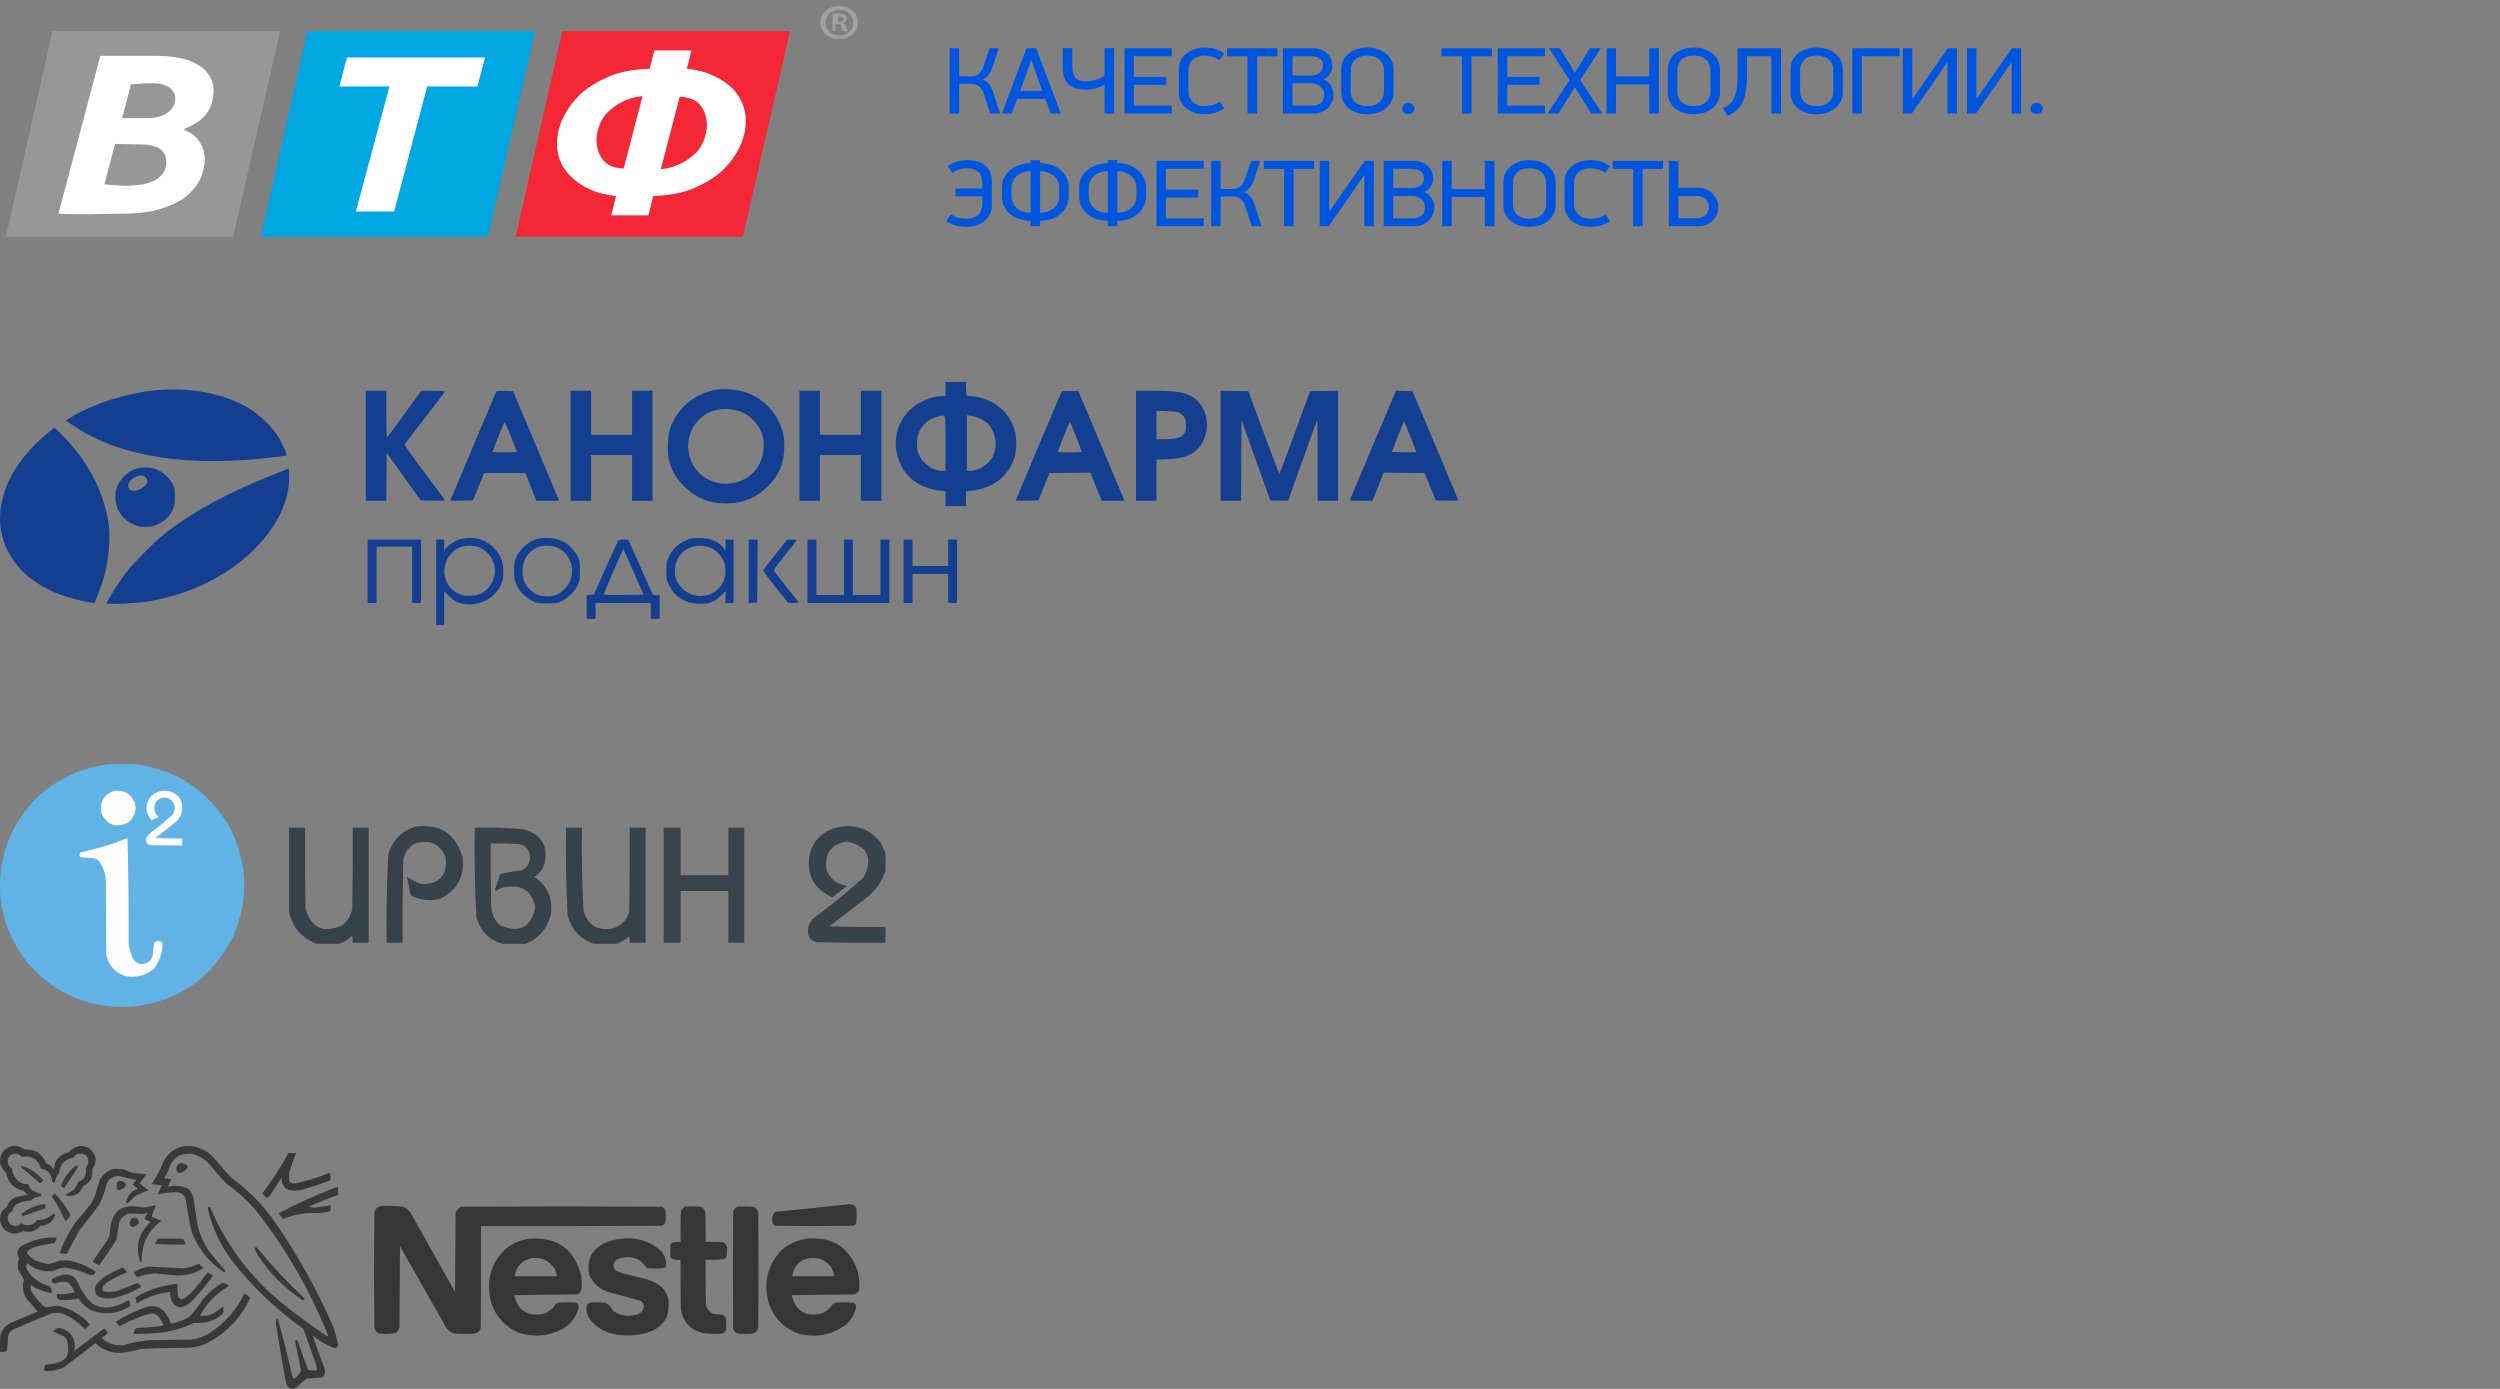 <?xml version="1.0" encoding="UTF-8"?> <svg xmlns="http://www.w3.org/2000/svg" width="288" height="160" viewBox="0 0 288 160" fill="none"><rect x="0" y="0" width="288" height="160" fill="#808080" stroke="none"/><mask id="mask0_183_3885" style="mask-type:alpha" maskUnits="userSpaceOnUse" x="0" y="0" width="236" height="28"><path d="M236 0H0V28H236V0Z" fill="#C4C4C4"></path></mask><g mask="url(#mask0_183_3885)"><path d="M109.4 13.082V5.554H110.488V8.799H111.755C111.881 8.799 112.015 8.788 112.157 8.766C112.299 8.744 112.437 8.697 112.571 8.624C112.713 8.544 112.843 8.431 112.962 8.285C113.08 8.14 113.183 7.943 113.269 7.695L114.015 5.554H115.056L114.323 7.75C114.196 8.121 114.035 8.431 113.837 8.679C113.64 8.926 113.415 9.09 113.163 9.17C113.502 9.272 113.766 9.454 113.956 9.717C114.145 9.972 114.299 10.285 114.417 10.656L115.198 13.082H114.062L113.352 10.831C113.273 10.584 113.175 10.383 113.056 10.23C112.946 10.07 112.823 9.95 112.69 9.87C112.556 9.79 112.414 9.735 112.264 9.706C112.113 9.677 111.964 9.662 111.814 9.662H110.488V13.082H109.4ZM121.059 13.082L120.42 11.388H117.178L116.55 13.082H115.414L118.254 5.554H119.355L122.207 13.082H121.059ZM118.775 6.93L118.183 8.679L117.533 10.471H120.077L119.426 8.679L118.822 6.93H118.775ZM123.529 5.543V7.641C123.529 8.252 123.651 8.697 123.896 8.974C124.14 9.243 124.566 9.378 125.174 9.378C125.347 9.378 125.529 9.36 125.718 9.323C125.915 9.287 126.105 9.239 126.286 9.181C126.475 9.123 126.653 9.057 126.819 8.985C126.984 8.904 127.126 8.824 127.245 8.744V5.543H128.345V13.071H127.245V9.771C127.103 9.851 126.945 9.928 126.771 10.001C126.597 10.066 126.416 10.125 126.227 10.176C126.038 10.219 125.848 10.256 125.659 10.285C125.469 10.314 125.288 10.329 125.114 10.329C124.602 10.329 124.171 10.267 123.825 10.143C123.485 10.019 123.213 9.844 123.008 9.618C122.803 9.392 122.653 9.123 122.558 8.81C122.472 8.489 122.428 8.14 122.428 7.761V5.543H123.529ZM129.539 13.082V5.554H134.983V6.471H130.628V8.864H134.355V9.771H130.628V12.175H134.983V13.082H129.539ZM138.753 5.477C139.195 5.477 139.61 5.532 139.996 5.641C140.383 5.75 140.729 5.921 141.037 6.155L140.493 6.941C140.28 6.774 140.012 6.643 139.688 6.548C139.373 6.453 139.061 6.406 138.753 6.406C138.525 6.406 138.3 6.439 138.079 6.504C137.858 6.57 137.661 6.672 137.487 6.81C137.314 6.949 137.172 7.127 137.061 7.346C136.959 7.564 136.907 7.83 136.907 8.143V10.492C136.907 10.798 136.962 11.064 137.073 11.29C137.184 11.509 137.326 11.687 137.499 11.825C137.673 11.964 137.866 12.066 138.079 12.132C138.3 12.197 138.516 12.23 138.729 12.23C139.037 12.23 139.349 12.19 139.664 12.11C139.988 12.03 140.276 11.895 140.528 11.705L141.049 12.481C140.797 12.671 140.469 12.831 140.067 12.962C139.664 13.093 139.226 13.159 138.753 13.159C138.359 13.159 137.98 13.104 137.617 12.995C137.262 12.878 136.951 12.714 136.682 12.503C136.414 12.292 136.201 12.033 136.043 11.727C135.886 11.421 135.806 11.075 135.806 10.689V7.936C135.806 7.557 135.886 7.218 136.043 6.919C136.209 6.613 136.426 6.355 136.694 6.144C136.963 5.925 137.274 5.761 137.629 5.652C137.984 5.535 138.359 5.477 138.753 5.477ZM144.817 6.482V13.082H143.716V6.482H141.361V5.554H147.16V6.482H144.817ZM153.626 10.875C153.626 11.144 153.575 11.41 153.472 11.672C153.378 11.935 153.232 12.172 153.035 12.383C152.845 12.587 152.605 12.754 152.313 12.885C152.021 13.017 151.685 13.082 151.307 13.082H147.792V5.554H151.177C151.547 5.554 151.875 5.608 152.159 5.717C152.451 5.827 152.695 5.972 152.893 6.155C153.09 6.337 153.239 6.548 153.342 6.788C153.445 7.029 153.496 7.28 153.496 7.542C153.496 7.841 153.421 8.136 153.271 8.427C153.121 8.711 152.861 8.948 152.49 9.138C152.884 9.327 153.173 9.582 153.354 9.902C153.535 10.223 153.626 10.547 153.626 10.875ZM152.419 7.564C152.419 7.171 152.281 6.89 152.005 6.723C151.736 6.555 151.39 6.471 150.964 6.471H148.893V8.69H151.058C151.239 8.69 151.413 8.668 151.579 8.624C151.745 8.573 151.887 8.5 152.005 8.405C152.131 8.311 152.23 8.194 152.301 8.056C152.38 7.91 152.419 7.746 152.419 7.564ZM152.549 10.875C152.549 10.671 152.506 10.492 152.419 10.339C152.34 10.179 152.23 10.044 152.088 9.935C151.954 9.826 151.796 9.742 151.614 9.684C151.441 9.626 151.259 9.596 151.07 9.596H148.893V12.175H151.094C151.575 12.175 151.938 12.062 152.182 11.836C152.427 11.611 152.549 11.29 152.549 10.875ZM160.534 10.624C160.534 11.01 160.456 11.359 160.298 11.672C160.148 11.986 159.935 12.252 159.659 12.47C159.391 12.689 159.071 12.86 158.7 12.984C158.338 13.1 157.943 13.159 157.517 13.159C157.075 13.159 156.669 13.1 156.298 12.984C155.927 12.86 155.608 12.689 155.339 12.47C155.079 12.252 154.874 11.986 154.724 11.672C154.582 11.359 154.511 11.01 154.511 10.624V8.023C154.511 7.644 154.582 7.298 154.724 6.985C154.874 6.672 155.079 6.406 155.339 6.187C155.608 5.961 155.927 5.787 156.298 5.663C156.669 5.539 157.075 5.477 157.517 5.477C157.951 5.477 158.353 5.539 158.724 5.663C159.095 5.787 159.415 5.961 159.682 6.187C159.951 6.406 160.16 6.672 160.309 6.985C160.46 7.298 160.534 7.644 160.534 8.023V10.624ZM159.434 8.143C159.434 7.837 159.383 7.575 159.28 7.356C159.178 7.138 159.04 6.959 158.866 6.821C158.693 6.675 158.487 6.57 158.25 6.504C158.022 6.439 157.777 6.406 157.517 6.406C157.256 6.406 157.008 6.439 156.771 6.504C156.543 6.57 156.341 6.675 156.168 6.821C156.002 6.959 155.868 7.138 155.765 7.356C155.663 7.575 155.611 7.837 155.611 8.143V10.503C155.611 10.809 155.663 11.072 155.765 11.29C155.868 11.509 156.006 11.687 156.179 11.825C156.353 11.964 156.554 12.066 156.783 12.132C157.02 12.197 157.264 12.23 157.517 12.23C157.777 12.23 158.022 12.197 158.25 12.132C158.48 12.066 158.681 11.964 158.854 11.825C159.036 11.687 159.178 11.509 159.28 11.29C159.383 11.072 159.434 10.809 159.434 10.503V8.143ZM161.544 12.481C161.544 12.328 161.599 12.186 161.71 12.055C161.828 11.924 161.997 11.858 162.218 11.858C162.447 11.858 162.624 11.924 162.751 12.055C162.877 12.186 162.94 12.328 162.94 12.481C162.94 12.663 162.877 12.82 162.751 12.951C162.624 13.075 162.447 13.137 162.218 13.137C161.997 13.137 161.828 13.075 161.71 12.951C161.599 12.827 161.544 12.671 161.544 12.481ZM169.52 6.482V13.082H168.419V6.482H166.064V5.554H171.863V6.482H169.52ZM172.543 13.082V5.554H177.986V6.471H173.632V8.864H177.359V9.771H173.632V12.175H177.986V13.082H172.543ZM183.319 13.082L181.426 10.044L179.544 13.082H178.278L180.81 9.225L178.444 5.554H179.71L181.426 8.394L183.153 5.554H184.42L182.053 9.225L184.585 13.082H183.319ZM189.991 13.082V9.728H186.169V13.082H185.08V5.554H186.169V8.81H189.991V5.554H191.104V13.082H189.991ZM198.147 10.624C198.147 11.01 198.069 11.359 197.91 11.672C197.761 11.986 197.548 12.252 197.271 12.47C197.004 12.689 196.684 12.86 196.313 12.984C195.95 13.1 195.555 13.159 195.129 13.159C194.688 13.159 194.282 13.1 193.911 12.984C193.54 12.86 193.22 12.689 192.952 12.47C192.692 12.252 192.487 11.986 192.337 11.672C192.195 11.359 192.124 11.01 192.124 10.624V8.023C192.124 7.644 192.195 7.298 192.337 6.985C192.487 6.672 192.692 6.406 192.952 6.187C193.22 5.961 193.54 5.787 193.911 5.663C194.282 5.539 194.688 5.477 195.129 5.477C195.564 5.477 195.966 5.539 196.337 5.663C196.708 5.787 197.027 5.961 197.295 6.187C197.564 6.406 197.773 6.672 197.922 6.985C198.072 7.298 198.147 7.644 198.147 8.023V10.624ZM197.047 8.143C197.047 7.837 196.996 7.575 196.893 7.356C196.791 7.138 196.652 6.959 196.479 6.821C196.305 6.675 196.1 6.57 195.863 6.504C195.635 6.439 195.39 6.406 195.129 6.406C194.869 6.406 194.621 6.439 194.384 6.504C194.155 6.57 193.954 6.675 193.78 6.821C193.615 6.959 193.481 7.138 193.378 7.356C193.276 7.575 193.224 7.837 193.224 8.143V10.503C193.224 10.809 193.276 11.072 193.378 11.29C193.481 11.509 193.619 11.687 193.792 11.825C193.966 11.964 194.167 12.066 194.396 12.132C194.632 12.197 194.877 12.23 195.129 12.23C195.39 12.23 195.635 12.197 195.863 12.132C196.092 12.066 196.294 11.964 196.467 11.825C196.649 11.687 196.791 11.509 196.893 11.29C196.996 11.072 197.047 10.809 197.047 10.503V8.143ZM201.251 6.471V8.853C201.251 9.56 201.2 10.165 201.097 10.667C201.003 11.17 200.856 11.596 200.66 11.946C200.47 12.288 200.234 12.572 199.95 12.798C199.666 13.017 199.342 13.195 198.979 13.333L198.506 12.47C198.782 12.339 199.022 12.186 199.228 12.011C199.441 11.836 199.614 11.611 199.748 11.334C199.89 11.057 199.992 10.715 200.056 10.307C200.127 9.899 200.163 9.392 200.163 8.788V5.554H205.18V13.082H204.068V6.471H201.251ZM212.293 10.624C212.293 11.01 212.214 11.359 212.056 11.672C211.906 11.986 211.693 12.252 211.417 12.47C211.149 12.689 210.829 12.86 210.459 12.984C210.096 13.1 209.702 13.159 209.275 13.159C208.834 13.159 208.427 13.1 208.057 12.984C207.686 12.86 207.367 12.689 207.098 12.47C206.838 12.252 206.633 11.986 206.483 11.672C206.341 11.359 206.27 11.01 206.27 10.624V8.023C206.27 7.644 206.341 7.298 206.483 6.985C206.633 6.672 206.838 6.406 207.098 6.187C207.367 5.961 207.686 5.787 208.057 5.663C208.427 5.539 208.834 5.477 209.275 5.477C209.71 5.477 210.112 5.539 210.483 5.663C210.853 5.787 211.173 5.961 211.441 6.187C211.71 6.406 211.918 6.672 212.068 6.985C212.218 7.298 212.293 7.644 212.293 8.023V10.624ZM211.193 8.143C211.193 7.837 211.142 7.575 211.039 7.356C210.936 7.138 210.798 6.959 210.625 6.821C210.451 6.675 210.246 6.57 210.009 6.504C209.781 6.439 209.536 6.406 209.275 6.406C209.015 6.406 208.767 6.439 208.53 6.504C208.301 6.57 208.1 6.675 207.926 6.821C207.761 6.959 207.627 7.138 207.524 7.356C207.421 7.575 207.37 7.837 207.37 8.143V10.503C207.37 10.809 207.421 11.072 207.524 11.29C207.627 11.509 207.764 11.687 207.938 11.825C208.112 11.964 208.313 12.066 208.542 12.132C208.778 12.197 209.023 12.23 209.275 12.23C209.536 12.23 209.781 12.197 210.009 12.132C210.238 12.066 210.439 11.964 210.613 11.825C210.794 11.687 210.936 11.509 211.039 11.29C211.142 11.072 211.193 10.809 211.193 10.503V8.143ZM214.485 6.471V13.082H213.397V5.554H218.84V6.471H214.485ZM224.269 7.247L223.086 8.995L220.234 13.082H219.204V5.554H220.293V11.312H220.376L221.417 9.804L224.387 5.554H225.441V13.082H224.352V7.247H224.269ZM231.659 7.247L230.476 8.995L227.624 13.082H226.595V5.554H227.683V11.312H227.766L228.807 9.804L231.778 5.554H232.831V13.082H231.742V7.247H231.659ZM233.915 12.481C233.915 12.328 233.969 12.186 234.08 12.055C234.199 11.924 234.368 11.858 234.589 11.858C234.818 11.858 234.995 11.924 235.122 12.055C235.247 12.186 235.311 12.328 235.311 12.481C235.311 12.663 235.247 12.82 235.122 12.951C234.995 13.075 234.818 13.137 234.589 13.137C234.368 13.137 234.199 13.075 234.08 12.951C233.969 12.827 233.915 12.671 233.915 12.481ZM111.435 18.453C111.869 18.453 112.26 18.504 112.607 18.606C112.954 18.7 113.249 18.85 113.494 19.054C113.739 19.25 113.928 19.505 114.062 19.819C114.196 20.124 114.263 20.489 114.263 20.911V23.665C114.263 24.051 114.184 24.397 114.027 24.703C113.869 25.009 113.656 25.267 113.388 25.479C113.119 25.69 112.804 25.854 112.441 25.97C112.086 26.08 111.711 26.134 111.317 26.134C110.843 26.134 110.406 26.069 110.003 25.938C109.601 25.806 109.273 25.646 109.021 25.457L109.542 24.681C109.794 24.87 110.078 25.005 110.394 25.085C110.717 25.165 111.033 25.205 111.34 25.205C111.585 25.205 111.818 25.173 112.039 25.107C112.26 25.041 112.453 24.94 112.619 24.801C112.784 24.663 112.914 24.484 113.009 24.266C113.112 24.04 113.163 23.774 113.163 23.468V22.616H110.074V21.72H113.163V21.119C113.163 20.492 113.001 20.048 112.678 19.786C112.362 19.516 111.932 19.381 111.388 19.381C111.08 19.381 110.776 19.429 110.477 19.523C110.177 19.618 109.92 19.749 109.707 19.917L109.163 19.13C109.471 18.897 109.814 18.726 110.193 18.616C110.579 18.507 110.994 18.453 111.435 18.453ZM119.819 26.058H118.718V25.446C118.189 25.431 117.72 25.348 117.31 25.195C116.899 25.041 116.553 24.841 116.269 24.593C115.992 24.339 115.779 24.044 115.63 23.708C115.488 23.373 115.417 23.013 115.417 22.627V21.567C115.417 21.195 115.491 20.846 115.641 20.518C115.799 20.19 116.02 19.902 116.304 19.655C116.588 19.4 116.931 19.196 117.334 19.043C117.743 18.882 118.205 18.795 118.718 18.78V18.453H119.819V18.78C120.331 18.795 120.789 18.879 121.192 19.032C121.601 19.185 121.949 19.389 122.233 19.644C122.517 19.891 122.734 20.183 122.884 20.518C123.041 20.846 123.12 21.195 123.12 21.567V22.594C123.12 22.98 123.045 23.344 122.896 23.687C122.754 24.022 122.541 24.317 122.257 24.572C121.98 24.827 121.637 25.034 121.227 25.195C120.817 25.348 120.347 25.431 119.819 25.446V26.058ZM116.517 22.572C116.517 22.871 116.572 23.14 116.683 23.381C116.793 23.614 116.943 23.814 117.132 23.982C117.329 24.149 117.562 24.28 117.831 24.375C118.098 24.462 118.394 24.51 118.718 24.517V19.709C118.387 19.716 118.087 19.771 117.819 19.873C117.55 19.968 117.317 20.099 117.121 20.267C116.931 20.434 116.781 20.638 116.671 20.878C116.568 21.111 116.517 21.374 116.517 21.665V22.572ZM122.02 21.665C122.02 21.374 121.964 21.111 121.854 20.878C121.751 20.638 121.601 20.434 121.405 20.267C121.215 20.099 120.986 19.968 120.718 19.873C120.45 19.771 120.15 19.716 119.819 19.709V24.517C120.134 24.51 120.426 24.462 120.694 24.375C120.97 24.28 121.203 24.149 121.393 23.982C121.589 23.814 121.743 23.614 121.854 23.381C121.964 23.14 122.02 22.871 122.02 22.572V21.665ZM128.723 26.058H127.623V25.446C127.094 25.431 126.625 25.348 126.214 25.195C125.804 25.041 125.457 24.841 125.173 24.593C124.897 24.339 124.684 24.044 124.534 23.708C124.392 23.373 124.321 23.013 124.321 22.627V21.567C124.321 21.195 124.396 20.846 124.546 20.518C124.703 20.19 124.924 19.902 125.208 19.655C125.492 19.4 125.836 19.196 126.238 19.043C126.648 18.882 127.11 18.795 127.623 18.78V18.453H128.723V18.78C129.236 18.795 129.693 18.879 130.096 19.032C130.506 19.185 130.853 19.389 131.137 19.644C131.421 19.891 131.638 20.183 131.788 20.518C131.946 20.846 132.025 21.195 132.025 21.567V22.594C132.025 22.98 131.95 23.344 131.8 23.687C131.658 24.022 131.445 24.317 131.161 24.572C130.885 24.827 130.542 25.034 130.131 25.195C129.721 25.348 129.252 25.431 128.723 25.446V26.058ZM125.421 22.572C125.421 22.871 125.477 23.14 125.587 23.381C125.697 23.614 125.847 23.814 126.037 23.982C126.234 24.149 126.467 24.28 126.735 24.375C127.003 24.462 127.299 24.51 127.623 24.517V19.709C127.291 19.716 126.992 19.771 126.723 19.873C126.455 19.968 126.222 20.099 126.025 20.267C125.836 20.434 125.685 20.638 125.575 20.878C125.472 21.111 125.421 21.374 125.421 21.665V22.572ZM130.924 21.665C130.924 21.374 130.869 21.111 130.759 20.878C130.656 20.638 130.506 20.434 130.309 20.267C130.12 20.099 129.891 19.968 129.622 19.873C129.354 19.771 129.054 19.716 128.723 19.709V24.517C129.039 24.51 129.33 24.462 129.599 24.375C129.875 24.28 130.108 24.149 130.297 23.982C130.494 23.814 130.648 23.614 130.759 23.381C130.869 23.14 130.924 22.871 130.924 22.572V21.665ZM133.225 26.058V18.529H138.669V19.447H134.314V21.84H138.042V22.747H134.314V25.151H138.669V26.058H133.225ZM139.529 26.058V18.529H140.618V21.774H141.884C142.01 21.774 142.144 21.764 142.286 21.742C142.428 21.72 142.566 21.672 142.701 21.6C142.843 21.52 142.973 21.407 143.091 21.261C143.209 21.115 143.311 20.919 143.399 20.671L144.144 18.529H145.186L144.452 20.725C144.325 21.097 144.163 21.407 143.967 21.654C143.769 21.902 143.544 22.066 143.292 22.146C143.631 22.248 143.896 22.43 144.085 22.692C144.274 22.947 144.428 23.26 144.547 23.632L145.328 26.058H144.192L143.482 23.807C143.402 23.559 143.304 23.359 143.186 23.206C143.075 23.046 142.953 22.925 142.819 22.845C142.684 22.765 142.542 22.71 142.393 22.681C142.243 22.652 142.093 22.638 141.943 22.638H140.618V26.058H139.529ZM149.035 19.458V26.058H147.934V19.458H145.579V18.529H151.378V19.458H149.035ZM157.099 20.223L155.915 21.971L153.063 26.058H152.034V18.529H153.123V24.288H153.205L154.247 22.78L157.217 18.529H158.27V26.058H157.182V20.223H157.099ZM165.235 23.851C165.235 24.12 165.184 24.386 165.082 24.648C164.987 24.91 164.84 25.147 164.644 25.358C164.454 25.562 164.213 25.73 163.922 25.861C163.63 25.992 163.295 26.058 162.916 26.058H159.401V18.529H162.786C163.156 18.529 163.484 18.584 163.768 18.693C164.059 18.802 164.304 18.948 164.502 19.13C164.698 19.312 164.849 19.523 164.951 19.764C165.053 20.004 165.105 20.256 165.105 20.518C165.105 20.817 165.03 21.111 164.88 21.403C164.73 21.687 164.47 21.924 164.099 22.113C164.494 22.302 164.781 22.558 164.963 22.878C165.144 23.198 165.235 23.523 165.235 23.851ZM164.028 20.54C164.028 20.146 163.89 19.866 163.614 19.698C163.346 19.531 162.999 19.447 162.573 19.447H160.502V21.665H162.667C162.849 21.665 163.022 21.643 163.188 21.6C163.354 21.549 163.496 21.476 163.614 21.381C163.74 21.286 163.839 21.17 163.91 21.031C163.988 20.886 164.028 20.722 164.028 20.54ZM164.158 23.851C164.158 23.646 164.115 23.468 164.028 23.315C163.949 23.155 163.839 23.02 163.697 22.911C163.562 22.802 163.405 22.718 163.224 22.66C163.05 22.601 162.869 22.572 162.679 22.572H160.502V25.151H162.703C163.184 25.151 163.547 25.038 163.792 24.812C164.036 24.586 164.158 24.266 164.158 23.851ZM171.055 26.058V22.703H167.232V26.058H166.144V18.529H167.232V21.785H171.055V18.529H172.167V26.058H171.055ZM179.211 23.599C179.211 23.985 179.131 24.335 178.974 24.648C178.824 24.961 178.611 25.227 178.335 25.446C178.066 25.664 177.747 25.836 177.376 25.959C177.013 26.076 176.619 26.134 176.193 26.134C175.751 26.134 175.345 26.076 174.974 25.959C174.603 25.836 174.284 25.664 174.015 25.446C173.755 25.227 173.55 24.961 173.4 24.648C173.258 24.335 173.187 23.985 173.187 23.599V20.999C173.187 20.62 173.258 20.274 173.4 19.96C173.55 19.647 173.755 19.381 174.015 19.163C174.284 18.937 174.603 18.762 174.974 18.638C175.345 18.515 175.751 18.453 176.193 18.453C176.627 18.453 177.029 18.515 177.4 18.638C177.77 18.762 178.09 18.937 178.358 19.163C178.627 19.381 178.836 19.647 178.986 19.96C179.136 20.274 179.211 20.62 179.211 20.999V23.599ZM178.11 21.119C178.11 20.813 178.059 20.551 177.956 20.332C177.853 20.113 177.716 19.935 177.542 19.797C177.368 19.651 177.163 19.545 176.927 19.48C176.698 19.414 176.453 19.381 176.193 19.381C175.933 19.381 175.684 19.414 175.447 19.48C175.219 19.545 175.018 19.651 174.844 19.797C174.678 19.935 174.544 20.113 174.441 20.332C174.339 20.551 174.288 20.813 174.288 21.119V23.479C174.288 23.785 174.339 24.047 174.441 24.266C174.544 24.484 174.682 24.663 174.856 24.801C175.029 24.94 175.231 25.041 175.459 25.107C175.696 25.173 175.941 25.205 176.193 25.205C176.453 25.205 176.698 25.173 176.927 25.107C177.155 25.041 177.356 24.94 177.53 24.801C177.711 24.663 177.853 24.484 177.956 24.266C178.059 24.047 178.11 23.785 178.11 23.479V21.119ZM183.179 18.453C183.62 18.453 184.034 18.507 184.421 18.616C184.807 18.726 185.155 18.897 185.463 19.13L184.918 19.917C184.705 19.749 184.437 19.618 184.113 19.523C183.798 19.429 183.486 19.381 183.179 19.381C182.949 19.381 182.724 19.414 182.504 19.48C182.283 19.545 182.085 19.647 181.912 19.786C181.739 19.924 181.597 20.103 181.486 20.321C181.384 20.54 181.333 20.805 181.333 21.119V23.468C181.333 23.774 181.387 24.04 181.498 24.266C181.608 24.484 181.75 24.663 181.924 24.801C182.097 24.94 182.291 25.041 182.504 25.107C182.724 25.173 182.942 25.205 183.155 25.205C183.463 25.205 183.774 25.165 184.09 25.085C184.413 25.005 184.701 24.87 184.954 24.681L185.474 25.457C185.221 25.646 184.895 25.806 184.492 25.938C184.09 26.069 183.652 26.134 183.179 26.134C182.784 26.134 182.405 26.08 182.043 25.97C181.688 25.854 181.375 25.69 181.108 25.479C180.839 25.267 180.626 25.009 180.469 24.703C180.31 24.397 180.232 24.051 180.232 23.665V20.911C180.232 20.532 180.31 20.194 180.469 19.895C180.634 19.589 180.851 19.33 181.12 19.119C181.387 18.901 181.699 18.737 182.054 18.628C182.409 18.511 182.784 18.453 183.179 18.453ZM189.241 19.458V26.058H188.141V19.458H185.786V18.529H191.584V19.458H189.241ZM197.945 23.829C197.945 24.098 197.898 24.368 197.803 24.637C197.709 24.899 197.567 25.136 197.377 25.348C197.188 25.559 196.947 25.73 196.655 25.861C196.371 25.992 196.032 26.058 195.638 26.058H192.253V18.529H193.342V21.632H195.602C195.964 21.632 196.288 21.698 196.572 21.829C196.864 21.953 197.109 22.12 197.306 22.332C197.511 22.536 197.669 22.769 197.78 23.031C197.89 23.293 197.945 23.559 197.945 23.829ZM196.868 23.829C196.868 23.625 196.828 23.446 196.75 23.293C196.679 23.133 196.576 22.998 196.442 22.889C196.308 22.78 196.15 22.7 195.969 22.648C195.787 22.59 195.59 22.561 195.377 22.561H193.342V25.14H195.413C195.839 25.14 196.186 25.023 196.454 24.79C196.73 24.557 196.868 24.237 196.868 23.829Z" fill="#0055DF"></path><path d="M26.849 27.28H0.68L6.049 3.59H32.286L26.849 27.28Z" fill="#989798"></path><path d="M18.081 6.436C19.236 6.436 20.188 6.559 21.003 6.745C21.819 6.931 22.499 7.24 23.043 7.611C23.586 7.982 23.926 8.415 24.198 8.848C24.47 9.343 24.606 9.838 24.606 10.394C24.606 10.765 24.538 11.137 24.47 11.57C24.402 12.002 24.198 12.374 23.994 12.807C23.722 13.178 23.383 13.611 22.975 13.92C22.431 14.291 21.819 14.6 21.14 14.909C21.955 15.281 22.635 15.714 22.975 16.332C23.383 16.951 23.586 17.569 23.586 18.311C23.586 19.116 23.383 19.92 23.043 20.662C22.703 21.404 22.091 22.084 21.343 22.703C20.528 23.322 19.508 23.755 18.285 24.126C16.993 24.497 15.498 24.62 13.663 24.62C12.507 24.62 10.196 24.682 10.196 24.682C10.196 24.682 7.817 24.682 6.729 24.62L11.555 6.436H18.081ZM13.255 16.58L12.031 21.218C12.303 21.28 12.711 21.28 13.187 21.342C13.662 21.342 14.07 21.404 14.478 21.404C15.022 21.404 15.634 21.342 16.177 21.28C16.721 21.218 17.265 21.033 17.673 20.847C18.149 20.662 18.489 20.353 18.761 19.981C19.032 19.61 19.168 19.177 19.168 18.621C19.168 18.373 19.1 18.126 19.032 17.878C18.896 17.631 18.761 17.445 18.556 17.26C18.353 17.074 18.013 16.889 17.673 16.827C17.333 16.703 16.857 16.641 16.381 16.641L13.255 16.58ZM14.07 13.611H16.857C18.013 13.611 18.828 13.363 19.372 12.93C19.916 12.497 20.188 11.941 20.188 11.322C20.188 11.013 20.12 10.704 19.916 10.518C19.78 10.271 19.576 10.085 19.304 9.961C19.032 9.838 18.761 9.714 18.421 9.652C18.081 9.59 17.741 9.59 17.401 9.59C16.993 9.59 16.585 9.59 16.11 9.652C15.634 9.652 15.294 9.714 15.09 9.714L14.07 13.611Z" fill="white"></path><path d="M56.211 27.28H30.041L35.411 3.59H61.648L56.211 27.28Z" fill="#00A7E1"></path><path d="M55.874 6.62L54.991 9.96H49.213L45.407 24.372H40.989L44.863 9.96H39.085L39.969 6.62H55.874Z" fill="white"></path><path d="M85.576 27.28H59.407L64.776 3.59H91.014L85.576 27.28Z" fill="#F32735"></path><path d="M70.963 22.579C69.808 22.455 68.72 22.208 67.904 21.775C67.021 21.403 66.341 20.909 65.797 20.352C65.254 19.857 64.846 19.3 64.574 18.62C64.302 18.002 64.166 17.321 64.166 16.641C64.166 15.651 64.37 14.6 64.846 13.61C65.322 12.62 66.001 11.693 66.885 10.827C67.769 10.023 68.924 9.342 70.216 8.786C71.575 8.229 73.07 7.981 74.837 7.92L75.381 5.817H79.663L79.12 7.92C80.275 8.043 81.363 8.291 82.178 8.724C83.062 9.095 83.742 9.59 84.285 10.085C84.83 10.641 85.237 11.198 85.509 11.878C85.781 12.559 85.917 13.177 85.917 13.857C85.917 14.847 85.713 15.899 85.237 16.888C84.762 17.878 84.082 18.806 83.198 19.672C82.314 20.476 81.159 21.156 79.868 21.713C78.508 22.269 77.013 22.517 75.246 22.579L74.701 24.805H70.419L70.963 22.579ZM74.022 11.074C73.206 11.136 72.391 11.383 71.779 11.693C71.099 12.002 70.555 12.435 70.079 12.868C69.604 13.301 69.264 13.857 69.06 14.414C68.856 14.971 68.72 15.527 68.72 16.084C68.72 17.074 68.992 17.816 69.468 18.435C69.944 19.053 70.759 19.362 71.847 19.424L74.022 11.074ZM76.129 19.486C76.945 19.424 77.76 19.177 78.372 18.867C79.052 18.558 79.595 18.125 80.072 17.692C80.547 17.259 80.887 16.703 81.091 16.146C81.295 15.589 81.431 15.033 81.431 14.476C81.431 13.486 81.159 12.744 80.683 12.126C80.207 11.507 79.392 11.198 78.304 11.136L76.129 19.486Z" fill="white"></path><path d="M96.521 2.538V1.919H96.793C97.065 1.919 97.201 2.105 97.201 2.228C97.201 2.476 96.929 2.538 96.657 2.538H96.521ZM96.25 3.589V2.785H96.521C96.793 2.785 96.929 2.847 96.929 3.094C96.997 3.342 96.997 3.466 97.133 3.589H97.676C97.609 3.527 97.609 3.404 97.473 3.094C97.473 2.847 97.269 2.723 97.133 2.6C97.405 2.538 97.541 2.352 97.541 2.105C97.541 1.919 97.473 1.795 97.337 1.734C97.269 1.672 97.065 1.548 96.657 1.548C96.317 1.548 96.046 1.61 95.909 1.61V3.527L96.25 3.589ZM96.657 1.115C97.609 1.115 98.289 1.734 98.289 2.6C98.289 3.404 97.677 4.084 96.725 4.084C95.773 4.084 95.094 3.466 95.094 2.6C95.094 1.795 95.841 1.115 96.657 1.115ZM96.657 0.682C95.434 0.682 94.482 1.548 94.482 2.6C94.482 3.651 95.434 4.517 96.657 4.517C97.88 4.517 98.832 3.713 98.832 2.6C98.832 1.548 97.949 0.682 96.657 0.682Z" fill="#A1A1A1"></path></g><path d="M108.918 44.811V45.623H108.539C107.287 45.633 105.78 46.293 104.785 47.256C103.113 48.9 102.713 51.426 103.79 53.597C104.569 55.18 106.128 56.224 108.118 56.498L108.918 56.61V57.462V58.304H110.098H111.278V57.462V56.63L112.314 56.468C114.57 56.103 116.109 54.855 116.827 52.826C117.145 51.903 117.155 50.411 116.847 49.427C116.17 47.297 114.385 45.907 111.985 45.643L111.329 45.572L111.298 44.781L111.267 44H110.098H108.918V44.811ZM108.918 51.051V54.246H108.57C107.862 54.246 107.154 53.932 106.549 53.333C105.872 52.674 105.636 52.085 105.636 51.091C105.636 50.178 105.923 49.438 106.477 48.88C106.99 48.362 107.349 48.169 108.047 47.997C109.011 47.764 108.918 47.439 108.918 51.051ZM112.867 48.2C113.565 48.514 113.955 48.859 114.283 49.468C114.806 50.411 114.837 51.69 114.355 52.633C113.914 53.485 112.693 54.246 111.77 54.246H111.38V51.04V47.835L111.872 47.906C112.139 47.936 112.59 48.078 112.867 48.2Z" fill="#143E90"></path><path d="M18.5 44.913C14.972 45.167 10.982 46.384 8.161 48.078L7.556 48.444L8.725 49.215C13.987 52.674 21.936 53.871 31.66 52.654L33.024 52.481L32.963 52.228C32.83 51.721 32.194 50.463 31.742 49.854C31.219 49.134 30.224 48.139 29.445 47.561C26.839 45.623 22.685 44.619 18.5 44.913Z" fill="#143E90"></path><path d="M82.198 44.954C79.798 45.501 77.941 47.145 77.203 49.377C76.905 50.29 76.834 52.014 77.069 52.978C77.346 54.165 77.88 55.099 78.813 56.032C80.157 57.371 81.706 58 83.634 58C85.562 58 87.111 57.371 88.455 56.032C89.778 54.713 90.353 53.333 90.353 51.406C90.353 50.239 90.178 49.488 89.645 48.413C88.886 46.891 87.46 45.684 85.808 45.157C84.773 44.832 83.142 44.741 82.198 44.954ZM84.978 47.307C86.106 47.612 87.183 48.575 87.696 49.742C88.219 50.929 88.034 52.694 87.265 53.83C85.593 56.306 81.839 56.377 80.085 53.952C78.998 52.451 79.008 50.3 80.126 48.798C81.213 47.338 83.039 46.78 84.978 47.307Z" fill="#143E90"></path><path d="M42.144 51.355V57.696H43.323H44.503L44.523 54.947L44.554 52.187L46.513 54.916L48.462 57.645L49.867 57.675C50.636 57.686 51.273 57.675 51.273 57.645C51.273 57.615 50.206 56.174 48.913 54.449C47.313 52.319 46.575 51.254 46.626 51.163C46.667 51.092 47.724 49.722 48.965 48.119C50.206 46.516 51.242 45.167 51.252 45.116C51.273 45.055 50.76 45.015 49.908 45.015H48.524L46.585 47.693C45.528 49.174 44.626 50.381 44.585 50.381C44.533 50.392 44.503 49.184 44.503 47.703V45.015H43.323H42.144V51.355Z" fill="#143E90"></path><path d="M57.191 45.086C57.109 45.207 51.888 57.605 51.888 57.655C51.888 57.686 52.473 57.686 53.191 57.675L54.493 57.645L55.13 56.073L55.765 54.5H58.145H60.535L61.161 56.093L61.786 57.696H63.099C63.817 57.696 64.402 57.675 64.402 57.665C64.402 57.645 63.212 54.794 61.756 51.345L59.109 45.065L58.176 45.035C57.663 45.025 57.212 45.045 57.191 45.086ZM58.894 50.392L59.561 52.065L58.853 52.096C58.463 52.116 57.827 52.116 57.437 52.096L56.73 52.065L57.407 50.31C57.776 49.346 58.114 48.596 58.155 48.636C58.196 48.687 58.535 49.468 58.894 50.392Z" fill="#143E90"></path><path d="M65.735 51.355V57.696H66.915H68.094V55.058V52.42H70.454H72.813V55.058V57.696H73.992H75.172V51.355V45.015H73.992H72.813V47.551V50.087H70.454H68.094V47.551V45.015H66.915H65.735V51.355Z" fill="#143E90"></path><path d="M92.097 51.355V57.696H93.276H94.456V55.058V52.42H96.815H99.174V55.058V57.696H100.354H101.533V51.355V45.015H100.354H99.174V47.551V50.087H96.815H94.456V47.551V45.015H93.276H92.097V51.355Z" fill="#143E90"></path><path d="M122.273 45.187C122.14 45.431 117.021 57.584 117.021 57.645C117.021 57.675 117.606 57.686 118.324 57.675L119.627 57.645L120.263 56.073L120.899 54.5L123.258 54.47L125.617 54.449L126.263 56.073L126.92 57.696H128.233C128.951 57.696 129.535 57.686 129.535 57.665C129.535 57.655 128.345 54.815 126.879 51.355L124.232 45.065L123.299 45.035C122.489 45.015 122.355 45.035 122.273 45.187ZM123.986 50.341C124.325 51.233 124.612 51.994 124.612 52.035C124.612 52.086 123.986 52.116 123.217 52.116C122.14 52.116 121.832 52.086 121.873 51.984C121.894 51.923 122.212 51.122 122.56 50.209C122.919 49.296 123.237 48.596 123.278 48.636C123.319 48.677 123.637 49.448 123.986 50.341Z" fill="#143E90"></path><path d="M130.869 51.355V57.696H132.048H133.228V55.322V52.958L134.489 52.897C135.946 52.836 136.879 52.593 137.556 52.086C139.321 50.757 139.557 47.916 138.049 46.293C137.115 45.289 136.028 45.015 133.002 45.015H130.869V51.355ZM135.956 47.612C136.49 47.997 136.643 48.312 136.643 48.951C136.643 50.178 136.059 50.594 134.325 50.594H133.228V48.961V47.328L134.448 47.368C135.495 47.399 135.72 47.429 135.956 47.612Z" fill="#143E90"></path><path d="M140.613 51.355V57.696H141.793H142.972L142.993 53.039L143.024 48.383L144.675 53.009L146.337 57.645L147.373 57.675C147.937 57.686 148.409 57.686 148.409 57.665C148.409 57.574 151.701 48.423 151.742 48.383C151.773 48.352 151.794 50.432 151.794 53.009V57.696H152.973H154.153V51.355V45.005L152.542 45.035L150.922 45.065L149.188 49.803C148.234 52.42 147.424 54.551 147.383 54.551C147.342 54.551 146.521 52.42 145.557 49.803L143.814 45.065L142.213 45.035L140.613 45.005V51.355Z" fill="#143E90"></path><path d="M160.676 45.339C160.594 45.522 159.415 48.322 158.05 51.558C156.686 54.794 155.548 57.503 155.517 57.564C155.476 57.665 155.763 57.696 156.779 57.696H158.102L158.758 56.073L159.404 54.449L161.764 54.47L164.123 54.5L164.759 56.073L165.395 57.645L166.697 57.675C167.415 57.686 168 57.665 168 57.625C167.99 57.584 166.8 54.733 165.354 51.304L162.718 45.065L161.764 45.035L160.81 45.005L160.676 45.339ZM162.482 50.31C162.861 51.274 163.159 52.075 163.138 52.086C163.118 52.106 162.482 52.106 161.723 52.096L160.338 52.065L161.015 50.32C161.384 49.357 161.712 48.565 161.743 48.565C161.774 48.565 162.102 49.357 162.482 50.31Z" fill="#143E90"></path><path d="M5.464 49.915C3.648 51.366 1.894 53.496 1.074 55.272C-0.485 58.599 -0.342 61.744 1.474 64.453C2.776 66.38 4.9 67.862 7.679 68.754C8.746 69.099 10.818 69.546 10.9 69.454C10.972 69.373 11.71 67.354 11.905 66.725C12.521 64.656 12.757 62.079 12.511 60.324C11.967 56.57 9.987 52.847 6.941 49.905L6.274 49.266L5.464 49.915Z" fill="#143E90"></path><path d="M15.506 54.054C15.208 54.166 14.716 54.48 14.418 54.754C12.593 56.397 13.023 59.268 15.249 60.354C15.854 60.648 16.029 60.689 16.757 60.689C17.485 60.689 17.66 60.648 18.265 60.354C19.014 59.989 19.537 59.471 19.906 58.721C20.101 58.335 20.142 58.092 20.142 57.239C20.142 56.306 20.121 56.184 19.834 55.687C19.444 54.977 18.685 54.308 17.978 54.054C17.239 53.78 16.234 53.78 15.506 54.054ZM16.542 54.855C16.849 54.967 17.044 55.302 16.962 55.566C16.86 55.89 16.296 56.347 15.834 56.479C14.552 56.834 14.367 55.515 15.618 54.947C16.101 54.734 16.193 54.724 16.542 54.855Z" fill="#143E90"></path><path d="M31.425 54.703C26.235 56.762 22.235 58.933 19.065 61.409C17.752 62.443 15.311 64.909 14.367 66.166C13.608 67.181 12.295 69.291 12.295 69.504C12.295 69.677 15.978 69.494 17.219 69.261C20.686 68.632 23.445 67.567 26.122 65.832C30.605 62.94 33.425 58.629 33.302 54.865L33.272 53.972L31.425 54.703Z" fill="#143E90"></path><path d="M53.109 62.099C52.483 62.261 51.755 62.697 51.437 63.093L51.17 63.428V62.788V62.159H50.709H50.247V67.08V72H50.709H51.17V70.052V68.115L51.663 68.612C51.929 68.885 52.319 69.19 52.524 69.291C54.401 70.164 56.822 69.281 57.704 67.394C57.95 66.856 57.981 66.654 57.981 65.862C57.981 64.696 57.714 64.006 56.996 63.215C56.012 62.159 54.514 61.723 53.109 62.099ZM55.273 63.083C57.078 63.884 57.591 66.217 56.278 67.688C55.694 68.338 55.191 68.571 54.217 68.632C53.478 68.672 53.376 68.652 52.75 68.348C51.97 67.972 51.56 67.475 51.314 66.633C50.893 65.223 51.591 63.671 52.914 63.083C53.55 62.798 54.637 62.798 55.273 63.083Z" fill="#143E90"></path><path d="M61.868 62.109C60.822 62.423 59.971 63.164 59.488 64.178C59.252 64.675 59.222 64.878 59.222 65.761C59.222 66.643 59.252 66.846 59.499 67.353C59.858 68.124 60.514 68.804 61.273 69.19C61.858 69.494 61.95 69.514 63.017 69.514C64.043 69.514 64.196 69.494 64.73 69.23C65.458 68.875 66.166 68.175 66.535 67.445C66.781 66.927 66.812 66.775 66.812 65.761C66.812 64.827 66.771 64.564 66.586 64.168C66.33 63.62 65.643 62.839 65.109 62.504C64.278 61.987 62.822 61.804 61.868 62.109ZM64.248 63.113C65.992 63.925 66.453 66.309 65.15 67.739C64.525 68.429 63.919 68.703 63.017 68.693C62.176 68.683 61.704 68.5 61.099 67.962C60.473 67.404 60.196 66.745 60.196 65.811C60.196 64.533 60.801 63.549 61.889 63.062C62.504 62.778 63.591 62.809 64.248 63.113Z" fill="#143E90"></path><path d="M79.429 62.088C78.311 62.464 77.521 63.144 77.039 64.168C76.793 64.675 76.762 64.878 76.762 65.761C76.762 66.704 76.782 66.826 77.09 67.445C77.746 68.754 78.885 69.474 80.413 69.545C81.644 69.606 82.208 69.413 82.988 68.662L83.583 68.084V68.774V69.464H84.044H84.506V65.812V62.159H84.044H83.583V62.788V63.417L83.224 62.991C82.649 62.332 81.89 62.017 80.772 61.987C80.198 61.967 79.685 62.007 79.429 62.088ZM81.89 63.113C82.547 63.407 83.213 64.148 83.439 64.817C83.655 65.477 83.593 66.512 83.296 67.09C82.393 68.845 80.023 69.2 78.598 67.79C77.931 67.13 77.685 66.481 77.757 65.517C77.839 64.422 78.464 63.529 79.48 63.083C80.147 62.778 81.213 62.799 81.89 63.113Z" fill="#143E90"></path><path d="M42.349 65.812V69.464H42.861H43.374V66.218V62.971H45.426H47.478V66.218V69.464H47.991H48.504V65.812V62.16H45.426H42.349V65.812Z" fill="#143E90"></path><path d="M71.223 62.271C71.182 62.332 70.536 63.752 69.777 65.436L68.412 68.5L67.992 68.53L67.582 68.561V69.93V71.29H68.094H68.607V70.377V69.464H71.787H74.967V70.377V71.29H75.48H75.993V69.92V68.551H75.613H75.223L73.797 65.355L72.372 62.159H71.828C71.531 62.159 71.254 62.21 71.223 62.271ZM72.997 65.913L74.136 68.5L71.869 68.53C70.618 68.54 69.582 68.53 69.551 68.51C69.53 68.48 69.91 67.536 70.402 66.4C71.705 63.438 71.787 63.245 71.838 63.285C71.859 63.306 72.382 64.493 72.997 65.913Z" fill="#143E90"></path><path d="M86.25 65.822V69.474L86.742 69.444L87.225 69.413L87.255 65.781L87.276 62.16H86.763H86.25V65.822Z" fill="#143E90"></path><path d="M89.399 63.773C88.691 64.666 88.055 65.477 87.983 65.579C87.881 65.751 88.045 66.005 89.327 67.618L90.794 69.464H91.399C91.728 69.464 91.994 69.434 91.994 69.403C91.994 69.373 91.399 68.602 90.681 67.709C89.953 66.806 89.296 65.964 89.225 65.853C89.102 65.65 89.183 65.508 90.435 63.955C91.184 63.032 91.789 62.251 91.789 62.221C91.789 62.19 91.543 62.16 91.246 62.16H90.692L89.399 63.773Z" fill="#143E90"></path><path d="M93.02 65.812V69.464H97.738H102.457V65.812V62.16H101.944H101.431V65.355V68.551H99.841H98.251V65.355V62.16H97.738H97.225V65.355V68.551H95.636H94.046V65.355V62.16H93.533H93.02V65.812Z" fill="#143E90"></path><path d="M104.098 65.812V69.464H104.611H105.123V67.79V66.116H107.175H109.227V67.79V69.464H109.74H110.253V65.812V62.16H109.74H109.227V63.681V65.203H107.175H105.123V63.681V62.16H104.611H104.098V65.812Z" fill="#143E90"></path><path opacity="0.996" fill-rule="evenodd" clip-rule="evenodd" d="M12.763 88C13.624 88 14.485 88 15.346 88C20.07 88.559 23.688 90.841 26.201 94.844C28.518 99.037 28.756 103.344 26.915 107.767C24.58 112.541 20.761 115.269 15.456 115.952C10.575 116.307 6.517 114.674 3.283 111.052C0.211 107.193 -0.705 102.867 0.535 98.075C1.996 93.461 5.01 90.331 9.576 88.684C10.625 88.361 11.688 88.132 12.763 88Z" fill="#60B3E4"></path><path fill-rule="evenodd" clip-rule="evenodd" d="M13.093 91.121C14.262 90.96 15.078 91.416 15.539 92.49C15.754 93.418 15.488 94.176 14.742 94.762C13.36 95.417 12.343 95.061 11.692 93.695C11.442 92.44 11.909 91.582 13.093 91.121Z" fill="#FEFEFE"></path><path fill-rule="evenodd" clip-rule="evenodd" d="M17.93 96.487C17.9 96.491 17.882 96.509 17.875 96.542C18.9 96.597 19.926 96.615 20.953 96.597C20.953 96.853 20.953 97.108 20.953 97.364C19.78 97.364 18.608 97.364 17.435 97.364C17.156 97.366 16.964 97.238 16.858 96.98C16.821 96.816 16.821 96.652 16.858 96.487C17.012 96.279 17.186 96.088 17.38 95.912C18.246 95.269 19.079 94.585 19.881 93.859C20.31 93.133 20.191 92.521 19.523 92.025C18.912 91.757 18.39 91.875 17.957 92.381C17.629 93.034 17.729 93.609 18.259 94.106C18.042 94.215 17.822 94.324 17.6 94.434C17.545 94.471 17.49 94.471 17.435 94.434C16.974 93.93 16.799 93.337 16.913 92.655C17.123 91.861 17.627 91.359 18.424 91.149C19.386 90.957 20.164 91.24 20.76 91.998C21.161 92.873 21.069 93.695 20.485 94.462C19.667 95.183 18.815 95.859 17.93 96.487Z" fill="#FDFEFE"></path><path fill-rule="evenodd" clip-rule="evenodd" d="M14.686 96.542C14.787 100.593 14.833 104.663 14.824 108.752C14.894 109.303 15.04 109.833 15.263 110.34C15.745 111.102 16.377 111.257 17.159 110.805C17.36 110.616 17.497 110.388 17.572 110.121C17.637 109.629 17.692 109.137 17.736 108.643C18.066 108.278 18.396 108.278 18.726 108.643C18.725 109.739 18.395 110.725 17.736 111.599C16.782 112.384 15.692 112.667 14.466 112.448C13.486 112.137 12.799 111.508 12.405 110.559C12.333 110.344 12.278 110.125 12.241 109.902C12.222 107.073 12.204 104.244 12.185 101.415C12.146 100.607 11.889 99.876 11.416 99.225C11.245 99.037 11.035 98.918 10.784 98.869C10.291 98.817 9.796 98.781 9.3 98.759C9.06 98.513 9.097 98.312 9.41 98.157C11.223 97.777 12.982 97.239 14.686 96.542Z" fill="#FEFEFE"></path><path fill-rule="evenodd" clip-rule="evenodd" d="M17.929 96.487C18.945 96.542 19.971 96.56 21.007 96.542C21.007 96.834 21.007 97.126 21.007 97.418C19.807 97.436 18.616 97.418 17.435 97.364C18.607 97.364 19.779 97.364 20.952 97.364C20.952 97.108 20.952 96.853 20.952 96.597C19.925 96.615 18.899 96.597 17.874 96.542C17.881 96.509 17.899 96.491 17.929 96.487Z" fill="#D2E5F7"></path><path opacity="0.942" fill-rule="evenodd" clip-rule="evenodd" d="M47.85 95.225C50.691 94.874 52.504 96.049 53.289 98.752C53.544 100.983 52.668 102.585 50.661 103.557C49.486 103.832 48.365 103.69 47.3 103.131C47.168 102.415 47.026 101.705 46.872 101.002C47.387 101.34 47.957 101.624 48.584 101.854C50.654 101.86 51.571 100.826 51.334 98.752C50.696 97.249 49.575 96.701 47.972 97.11C47.059 97.528 46.55 98.237 46.444 99.239C46.383 102.361 46.363 105.483 46.383 108.605C45.772 108.605 45.161 108.605 44.55 108.605C44.495 105.195 44.556 101.789 44.733 98.387C45.225 96.783 46.264 95.728 47.85 95.225Z" fill="#323E46"></path><path opacity="0.94" fill-rule="evenodd" clip-rule="evenodd" d="M102 98.266C102 98.955 102 99.644 102 100.334C101.588 101.575 100.855 102.609 99.8 103.435C98.374 104.53 96.948 105.625 95.522 106.72C97.681 106.781 99.84 106.801 102 106.781C102 107.389 102 107.997 102 108.605C99.352 108.625 96.703 108.605 94.055 108.544C93.39 108.377 93.064 107.952 93.077 107.267C93.086 106.58 93.371 106.033 93.933 105.625C95.858 104.196 97.712 102.676 99.494 101.063C100.612 98.869 99.98 97.49 97.6 96.928C95.731 97.24 94.936 98.335 95.216 100.212C95.636 101.298 96.43 101.906 97.6 102.037C97.029 102.483 96.459 102.929 95.888 103.375C93.765 102.433 92.889 100.811 93.26 98.509C93.622 96.933 94.579 95.899 96.133 95.407C98.282 94.81 100.055 95.357 101.45 97.049C101.648 97.462 101.832 97.868 102 98.266Z" fill="#323E46"></path><path opacity="0.949" fill-rule="evenodd" clip-rule="evenodd" d="M33.303 95.346C33.914 95.346 34.526 95.346 35.137 95.346C35.116 98.469 35.137 101.591 35.198 104.712C35.86 106.934 37.266 107.562 39.415 106.598C40.038 106.108 40.425 105.48 40.576 104.712C40.637 101.591 40.658 98.469 40.637 95.346C41.248 95.346 41.86 95.346 42.471 95.346C42.471 99.766 42.471 104.185 42.471 108.605C41.86 108.605 41.248 108.605 40.637 108.605C40.657 108.318 40.637 108.034 40.576 107.753C40.139 108.213 39.629 108.537 39.048 108.727C38.193 108.727 37.337 108.727 36.481 108.727C34.769 108.076 33.71 106.86 33.303 105.077C33.303 101.834 33.303 98.59 33.303 95.346Z" fill="#323E46"></path><path opacity="0.939" fill-rule="evenodd" clip-rule="evenodd" d="M60.562 108.727C59.666 108.727 58.77 108.727 57.873 108.727C56.327 108.262 55.329 107.248 54.879 105.686C54.702 102.244 54.64 98.797 54.695 95.346C56.574 95.302 58.448 95.363 60.318 95.529C62.418 96.118 63.212 97.476 62.702 99.604C62.495 100.215 62.108 100.681 61.54 101.002C63.121 102.069 63.752 103.549 63.435 105.442C63.017 107.014 62.059 108.108 60.562 108.727ZM56.529 97.171C57.63 97.151 58.73 97.171 59.829 97.232C60.618 97.429 61.025 97.936 61.051 98.752C61.041 99.47 60.715 99.977 60.074 100.273C59.246 100.355 58.431 100.497 57.629 100.698C57.401 101.298 57.197 101.906 57.018 102.523C57.058 102.563 57.099 102.604 57.14 102.645C57.42 102.404 57.746 102.262 58.118 102.219C60.064 101.83 61.246 102.58 61.663 104.469C61.216 106.841 59.871 107.55 57.629 106.598C57.008 106.073 56.662 105.404 56.59 104.591C56.529 102.118 56.508 99.644 56.529 97.171Z" fill="#323E46"></path><path opacity="0.948" fill-rule="evenodd" clip-rule="evenodd" d="M71.075 108.727C70.178 108.727 69.282 108.727 68.385 108.727C66.819 108.161 65.821 107.066 65.391 105.442C65.214 102.081 65.153 98.716 65.207 95.346C65.819 95.346 66.43 95.346 67.041 95.346C66.985 98.555 67.046 101.758 67.224 104.956C67.743 106.603 68.864 107.272 70.586 106.963C71.543 106.659 72.175 106.03 72.48 105.077C72.541 101.834 72.562 98.59 72.541 95.346C73.153 95.346 73.764 95.346 74.375 95.346C74.375 99.766 74.375 104.185 74.375 108.605C73.764 108.605 73.153 108.605 72.541 108.605C72.561 108.358 72.541 108.115 72.48 107.875C72.051 108.24 71.582 108.524 71.075 108.727Z" fill="#323E46"></path><path opacity="0.924" fill-rule="evenodd" clip-rule="evenodd" d="M76.453 95.346C77.105 95.346 77.757 95.346 78.409 95.346C78.409 97.171 78.409 98.995 78.409 100.82C80.242 100.82 82.076 100.82 83.909 100.82C83.909 98.995 83.909 97.171 83.909 95.346C84.521 95.346 85.132 95.346 85.743 95.346C85.743 99.766 85.743 104.185 85.743 108.605C85.132 108.605 84.521 108.605 83.909 108.605C83.909 106.618 83.909 104.631 83.909 102.645C82.076 102.645 80.242 102.645 78.409 102.645C78.409 104.631 78.409 106.618 78.409 108.605C77.757 108.605 77.105 108.605 76.453 108.605C76.453 104.185 76.453 99.766 76.453 95.346Z" fill="#323E46"></path><path opacity="0.943" fill-rule="evenodd" clip-rule="evenodd" d="M1.386 132.017C1.929 131.949 2.411 132.085 2.83 132.425C4.052 132.349 4.879 132.882 5.312 134.025C5.72 134.141 6.013 134.392 6.191 134.778C6.261 133.663 6.837 132.983 7.918 132.739C8.596 131.96 9.391 131.814 10.306 132.3C11.133 133.022 11.238 133.827 10.62 134.715C10.742 135.621 10.386 136.269 9.552 136.661C9.223 137.526 8.595 137.892 7.667 137.759C7.607 137.714 7.597 137.662 7.636 137.602C7.924 137.432 8.206 137.254 8.484 137.069C8.704 136.796 8.872 136.493 8.986 136.159C9.712 135.89 10.005 135.377 9.866 134.621C9.931 134.43 10.025 134.252 10.148 134.088C10.267 133.202 9.88 132.815 8.986 132.927C8.76 133.007 8.592 133.153 8.484 133.366C7.486 133.505 6.931 134.081 6.819 135.092C6.568 135.405 6.4 135.761 6.317 136.159C6.163 136.254 6.058 136.212 6.003 136.033C5.923 135.243 5.494 134.772 4.715 134.621C4.381 133.534 3.648 133.084 2.516 133.272C2.188 132.899 1.79 132.805 1.323 132.99C0.827 133.391 0.754 133.862 1.103 134.402C1.181 134.488 1.275 134.551 1.386 134.59C1.44 135.317 1.775 135.871 2.391 136.253C2.67 136.377 2.963 136.429 3.27 136.41C3.337 136.659 3.463 136.879 3.647 137.069C3.978 137.28 4.334 137.437 4.715 137.539C4.8 137.653 4.779 137.747 4.652 137.822C4.231 137.844 3.875 138.001 3.584 138.292C2.982 138.312 2.417 138.458 1.888 138.731C1.644 138.925 1.498 139.176 1.448 139.484C0.869 139.81 0.732 140.27 1.04 140.865C1.491 141.339 1.962 141.36 2.453 140.928C3.171 141.329 3.778 141.203 4.275 140.551C5.019 140.552 5.657 140.301 6.191 139.798C6.264 139.83 6.317 139.882 6.348 139.955C6.087 140.781 5.521 141.199 4.652 141.21C4.125 141.85 3.465 142.049 2.673 141.806C1.901 142.265 1.168 142.202 0.475 141.618C-0.046 140.981 -0.13 140.291 0.224 139.547C0.393 139.357 0.582 139.189 0.789 139.045C0.935 138.522 1.26 138.156 1.762 137.947C2.253 137.792 2.756 137.687 3.27 137.633C3.032 137.541 2.854 137.384 2.736 137.163C1.578 136.947 0.908 136.257 0.726 135.092C-0.076 134.416 -0.212 133.621 0.318 132.707C0.608 132.364 0.964 132.134 1.386 132.017Z" fill="#353535"></path><path opacity="0.949" fill-rule="evenodd" clip-rule="evenodd" d="M21.299 132.018C22.699 131.954 23.851 132.456 24.753 133.524C25.379 134.274 26.028 135.006 26.701 135.72C28.5 137.026 30.06 138.574 31.381 140.363C34.154 144.306 36.499 148.489 38.416 152.914C38.634 153.561 38.812 154.22 38.95 154.89C38.858 155.281 38.628 155.386 38.259 155.204C37.453 154.86 36.71 154.41 36.029 153.855C36.441 155.091 36.881 156.325 37.348 157.557C37.514 157.961 37.461 158.328 37.191 158.655C36.611 158.736 36.025 158.778 35.432 158.781C34.979 159.045 34.581 159.379 34.239 159.785C33.857 160.082 33.491 160.072 33.139 159.753C33.017 159.516 32.933 159.265 32.888 159C32.519 156.911 32.163 154.819 31.82 152.725C31.789 152.475 31.778 152.224 31.789 151.972C31.882 151.956 31.965 151.977 32.04 152.035C32.647 154.239 33.202 156.456 33.705 158.687C33.776 158.794 33.87 158.825 33.987 158.781C34.293 158.539 34.523 158.246 34.678 157.902C34.472 156.778 34.241 155.659 33.987 154.545C34.11 154.3 34.225 154.3 34.333 154.545C34.692 155.618 35.069 156.685 35.464 157.745C35.495 157.777 35.526 157.808 35.558 157.84C35.871 157.871 36.185 157.882 36.5 157.871C36.51 157.702 36.5 157.535 36.469 157.369C35.967 155.947 35.464 154.525 34.961 153.102C31.959 150.961 29.3 148.451 26.983 145.572C25.489 143.684 24.474 141.561 23.937 139.203C23.976 139.044 24.06 138.992 24.188 139.046C26.044 143.41 28.808 147.102 32.48 150.121C34.183 151.484 35.942 152.771 37.756 153.98C37.777 153.96 37.798 153.938 37.819 153.918C35.714 148.624 32.898 143.75 29.37 139.297C28.357 138.168 27.236 137.164 26.01 136.285C25.378 135.622 24.781 134.932 24.22 134.214C23.66 133.549 22.958 133.121 22.115 132.927C20.644 132.807 19.733 133.465 19.383 134.904C19.226 135.176 19.069 135.448 18.912 135.72C19.205 135.762 19.498 135.804 19.791 135.845C19.569 136.122 19.422 136.415 19.351 136.724C20.158 136.5 20.932 136.574 21.675 136.944C22.054 137.313 22.274 137.762 22.335 138.293C22.461 139.279 22.608 140.262 22.775 141.242C23.066 142.324 23.527 143.328 24.157 144.254C24.719 144.962 25.306 145.653 25.916 146.325C25.965 146.439 25.933 146.522 25.821 146.576C24.081 145.416 22.835 143.869 22.084 141.932C21.825 140.792 21.615 139.642 21.456 138.481C21.349 137.616 20.857 137.239 19.979 137.351C19.363 137.379 18.756 137.462 18.158 137.602C18.305 137.245 18.473 136.89 18.66 136.536C18.262 136.494 17.865 136.452 17.467 136.41C18.038 135.561 18.509 134.661 18.88 133.712C19.423 132.76 20.23 132.195 21.299 132.018Z" fill="#353535"></path><path opacity="0.95" fill-rule="evenodd" clip-rule="evenodd" d="M33.233 132.833C33.527 132.833 33.82 132.833 34.113 132.833C33.816 133.552 33.554 134.284 33.328 135.029C33.286 135.385 33.286 135.74 33.328 136.096C33.495 136.277 33.704 136.361 33.956 136.347C35.343 136.049 36.693 135.631 38.008 135.092C38.081 135.382 38.091 135.675 38.039 135.97C36.959 136.386 35.859 136.752 34.741 137.068C34.216 137.185 33.693 137.185 33.171 137.068C32.645 136.754 32.405 136.283 32.448 135.657C32.008 136.326 31.569 136.995 31.129 137.665C31.025 137.811 30.899 137.936 30.752 138.041C30.564 137.864 30.386 137.675 30.218 137.476C31.351 136.008 32.356 134.461 33.233 132.833Z" fill="#353535"></path><path opacity="0.924" fill-rule="evenodd" clip-rule="evenodd" d="M20.796 133.962C21.814 134.15 21.877 134.516 20.984 135.06C20.595 135.23 20.365 135.105 20.294 134.684C20.317 134.331 20.484 134.091 20.796 133.962Z" fill="#353535"></path><path opacity="0.91" fill-rule="evenodd" clip-rule="evenodd" d="M2.454 134.276C3.433 134.571 4.26 135.115 4.935 135.908C4.923 136.049 4.85 136.164 4.716 136.253C4.653 136.295 4.59 136.295 4.527 136.253C3.896 135.685 3.247 135.141 2.58 134.621C2.476 134.531 2.434 134.416 2.454 134.276Z" fill="#353535"></path><path opacity="0.909" fill-rule="evenodd" clip-rule="evenodd" d="M8.736 134.276C8.989 134.281 9.041 134.385 8.893 134.59C8.421 135.366 7.918 136.119 7.385 136.849C7.219 136.793 7.104 136.689 7.04 136.535C7.415 135.638 7.98 134.885 8.736 134.276Z" fill="#353535"></path><path opacity="0.946" fill-rule="evenodd" clip-rule="evenodd" d="M13.07 134.653C13.426 134.642 13.782 134.653 14.138 134.684C14.536 134.831 14.934 134.977 15.331 135.123C15.831 135.193 16.334 135.235 16.839 135.249C16.612 135.622 16.361 135.978 16.085 136.316C16.42 136.588 16.755 136.86 17.09 137.131C16.549 137.312 16.025 137.542 15.52 137.822C15.27 138.071 15.019 138.322 14.766 138.575C14.685 138.605 14.601 138.616 14.515 138.606C14.61 137.977 14.924 137.485 15.457 137.131C15.596 137.051 15.743 136.989 15.897 136.943C15.696 136.774 15.487 136.617 15.268 136.473C15.393 136.278 15.539 136.1 15.708 135.939C15.041 135.81 14.382 135.653 13.729 135.469C13.069 135.474 12.587 135.767 12.285 136.347C12.099 137.173 11.826 137.968 11.468 138.732C10.717 139.754 9.943 140.758 9.144 141.744C8.644 142.637 8.163 143.537 7.699 144.442C7.418 144.412 7.135 144.391 6.851 144.379C7.323 143.105 7.941 141.913 8.704 140.802C9.326 140.082 9.934 139.35 10.526 138.606C10.69 138.3 10.836 137.986 10.966 137.665C11.125 137.05 11.313 136.443 11.531 135.845C11.909 135.268 12.422 134.871 13.07 134.653Z" fill="#353535"></path><path opacity="0.928" fill-rule="evenodd" clip-rule="evenodd" d="M13.761 136.033C14.112 136.02 14.364 136.167 14.515 136.473C14.493 136.61 14.43 136.725 14.326 136.818C13.589 137.314 13.307 137.136 13.478 136.284C13.566 136.186 13.66 136.102 13.761 136.033Z" fill="#353535"></path><path opacity="0.944" fill-rule="evenodd" clip-rule="evenodd" d="M38.699 136.786C38.782 136.786 38.866 136.786 38.95 136.786C38.95 137.079 38.95 137.372 38.95 137.665C37.826 138.043 36.726 138.483 35.652 138.983C35.642 139.004 35.631 139.025 35.621 139.045C35.799 139.066 35.977 139.087 36.155 139.108C36.796 139.045 37.435 138.961 38.071 138.857C38.071 139.087 38.071 139.317 38.071 139.547C37.633 139.626 37.194 139.699 36.751 139.767C35.315 139.663 33.933 139.882 32.606 140.426C32.43 140.212 32.263 139.992 32.103 139.767C34.245 138.646 36.444 137.652 38.699 136.786Z" fill="#353535"></path><path opacity="0.923" fill-rule="evenodd" clip-rule="evenodd" d="M6.285 137.476C6.986 138.184 7.583 138.979 8.076 139.861C8.108 139.973 8.087 140.077 8.013 140.174C7.866 140.363 7.72 140.551 7.573 140.739C7.123 139.724 6.589 138.751 5.971 137.821C6.089 137.714 6.194 137.599 6.285 137.476Z" fill="#353535"></path><path opacity="0.88" fill-rule="evenodd" clip-rule="evenodd" d="M4.904 138.732C5.009 138.732 5.113 138.732 5.218 138.732C5.258 138.895 5.258 139.052 5.218 139.202C4.34 139.505 3.46 139.809 2.58 140.112C2.468 140.059 2.436 139.975 2.485 139.861C3.187 139.261 3.993 138.885 4.904 138.732Z" fill="#353535"></path><path opacity="0.975" fill-rule="evenodd" clip-rule="evenodd" d="M97.746 138.732C98.146 138.686 98.45 138.832 98.657 139.171C98.699 139.736 98.699 140.3 98.657 140.865C98.57 141.077 98.413 141.192 98.186 141.21C95.233 141.252 92.281 141.252 89.329 141.21C89.099 141.139 88.984 140.982 88.983 140.74C88.906 140.359 88.98 140.014 89.203 139.704C89.303 139.65 89.407 139.608 89.517 139.579C92.271 139.315 95.015 139.033 97.746 138.732Z" fill="#353535"></path><path opacity="0.941" fill-rule="evenodd" clip-rule="evenodd" d="M17.781 138.857C17.843 138.855 17.885 138.887 17.907 138.951C17.728 139.35 17.581 139.758 17.467 140.175C17.849 140.313 18.226 140.47 18.597 140.645C17.016 141.802 16.262 143.371 16.336 145.352C16.255 145.394 16.182 145.384 16.116 145.32C15.58 143.54 15.989 142.023 17.341 140.771C17.115 140.65 16.885 140.535 16.65 140.426C16.737 140.197 16.842 139.977 16.964 139.767C16.943 139.756 16.922 139.746 16.901 139.736C16.69 139.82 16.47 139.862 16.242 139.861C15.751 139.801 15.259 139.79 14.766 139.83C14.279 140.002 13.934 140.326 13.729 140.802C13.63 141.473 13.525 142.143 13.415 142.81C12.795 143.808 12.136 144.781 11.436 145.728C11.164 145.644 10.913 145.509 10.683 145.32C11.201 144.5 11.756 143.705 12.347 142.936C12.502 142.683 12.606 142.411 12.661 142.12C12.702 139.558 13.969 138.554 16.462 139.108C16.918 139.072 17.358 138.988 17.781 138.857Z" fill="#353535"></path><path opacity="0.986" fill-rule="evenodd" clip-rule="evenodd" d="M43.975 138.92C44.794 138.899 45.611 138.931 46.425 139.014C46.763 139.163 47.046 139.383 47.273 139.673C48.99 142.727 50.707 145.78 52.424 148.834C52.445 145.802 52.466 142.768 52.487 139.735C52.596 139.396 52.816 139.155 53.146 139.014C60.852 138.972 68.557 138.972 76.263 139.014C76.515 139.131 76.651 139.33 76.671 139.61C76.723 140.032 76.702 140.451 76.608 140.865C76.521 141.077 76.364 141.192 76.137 141.21C69.227 141.241 62.318 141.252 55.408 141.241C55.418 145.153 55.408 149.065 55.376 152.976C55.275 153.349 55.034 153.569 54.654 153.635C53.921 153.677 53.188 153.677 52.455 153.635C52.024 153.55 51.679 153.33 51.419 152.976C49.642 149.845 47.862 146.707 46.08 143.563C46.059 146.68 46.038 149.796 46.017 152.913C45.96 153.204 45.803 153.424 45.545 153.572C44.963 153.669 44.377 153.691 43.787 153.635C43.413 153.534 43.193 153.293 43.127 152.913C43.085 148.5 43.085 144.086 43.127 139.673C43.245 139.23 43.528 138.979 43.975 138.92Z" fill="#353535"></path><path opacity="0.981" fill-rule="evenodd" clip-rule="evenodd" d="M78.964 138.983C79.55 138.972 80.136 138.983 80.722 139.014C80.988 139.133 81.166 139.332 81.256 139.61C81.288 140.761 81.299 141.911 81.288 143.062C81.958 143.051 82.628 143.062 83.298 143.093C83.698 143.308 83.844 143.642 83.738 144.097C83.727 144.296 83.717 144.494 83.706 144.693C83.663 144.854 83.569 144.969 83.424 145.038C82.716 145.128 82.004 145.159 81.288 145.132C81.277 146.869 81.288 148.605 81.319 150.341C81.449 150.868 81.773 151.213 82.293 151.376C82.586 151.397 82.879 151.418 83.172 151.439C83.413 151.512 83.57 151.669 83.643 151.91C83.686 152.328 83.686 152.746 83.643 153.165C83.569 153.407 83.412 153.564 83.172 153.635C82.437 153.685 81.704 153.665 80.974 153.572C79.514 153.198 78.666 152.268 78.43 150.78C78.398 148.898 78.388 147.015 78.398 145.132C78.078 145.153 77.764 145.122 77.456 145.038C77.382 144.965 77.31 144.892 77.236 144.819C77.194 144.338 77.194 143.857 77.236 143.375C77.288 143.313 77.341 143.25 77.393 143.187C77.718 143.076 78.053 143.035 78.398 143.062C78.388 141.89 78.398 140.719 78.43 139.548C78.536 139.285 78.714 139.097 78.964 138.983Z" fill="#353535"></path><path opacity="0.983" fill-rule="evenodd" clip-rule="evenodd" d="M84.994 138.983C85.602 138.972 86.209 138.983 86.816 139.014C87.087 139.16 87.265 139.379 87.35 139.673C87.392 144.108 87.392 148.542 87.35 152.976C87.26 153.296 87.061 153.516 86.753 153.635C86.188 153.677 85.622 153.677 85.057 153.635C84.732 153.562 84.534 153.364 84.46 153.039C84.418 148.563 84.418 144.087 84.46 139.61C84.539 139.312 84.717 139.103 84.994 138.983Z" fill="#353535"></path><path opacity="0.921" fill-rule="evenodd" clip-rule="evenodd" d="M15.268 140.3C15.786 140.222 16.026 140.431 15.99 140.928C15.8 141.138 15.569 141.285 15.299 141.367C15.062 141.306 14.946 141.15 14.954 140.897C14.97 140.648 15.075 140.449 15.268 140.3Z" fill="#353535"></path><path opacity="0.954" fill-rule="evenodd" clip-rule="evenodd" d="M5.783 142.559C6.034 142.559 6.286 142.559 6.537 142.559C6.489 142.78 6.405 142.99 6.286 143.187C5.502 143.299 4.728 143.456 3.961 143.657C3.676 143.774 3.414 143.931 3.176 144.128C3.134 144.232 3.134 144.337 3.176 144.442C3.457 144.838 3.824 145.12 4.275 145.289C4.698 145.432 5.127 145.547 5.563 145.634C6.003 145.536 6.432 145.4 6.851 145.226C7.249 145.184 7.647 145.184 8.044 145.226C9.114 145.463 10.098 145.882 10.997 146.481C10.9 146.849 10.67 146.975 10.306 146.858C9.397 146.436 8.445 146.154 7.448 146.01C6.998 146.083 6.569 146.219 6.16 146.418C5.017 146.559 4.002 146.256 3.113 145.508C3.02 145.709 2.999 145.919 3.05 146.136C3.423 146.829 3.957 147.363 4.652 147.736C5.012 147.936 5.389 148.093 5.783 148.207C5.934 148.436 5.987 148.687 5.94 148.96C5.249 148.842 4.589 148.623 3.961 148.301C3.829 148.229 3.714 148.135 3.616 148.018C3.49 148.269 3.49 148.52 3.616 148.771C3.998 149.378 4.448 149.932 4.966 150.434C5.136 150.552 5.325 150.604 5.532 150.591C5.896 150.52 6.262 150.457 6.631 150.403C8.115 150.723 9.361 151.455 10.369 152.599C10.18 152.777 9.982 152.944 9.772 153.101C9.113 152.401 8.349 151.847 7.479 151.438C6.97 151.217 6.446 151.175 5.909 151.313C4.413 151.911 2.927 152.539 1.449 153.195C1.142 153.397 0.964 153.679 0.915 154.042C0.902 154.548 0.871 155.05 0.821 155.549C0.758 155.601 0.695 155.653 0.632 155.705C0.424 155.737 0.214 155.747 0.004 155.737C-0.007 155.109 0.004 154.481 0.035 153.854C0.272 153.054 0.785 152.52 1.574 152.254C2.494 151.861 3.415 151.474 4.338 151.093C3.94 150.633 3.543 150.173 3.145 149.713C2.634 149.026 2.509 148.273 2.768 147.454C2.564 147.067 2.344 146.691 2.108 146.324C1.994 145.857 2.026 145.397 2.202 144.944C1.898 144.437 1.961 143.987 2.391 143.594C3.44 142.977 4.571 142.632 5.783 142.559Z" fill="#353535"></path><path opacity="0.914" fill-rule="evenodd" clip-rule="evenodd" d="M18.158 142.685C19.142 142.674 20.126 142.685 21.11 142.716C21.225 142.925 21.309 143.144 21.361 143.375C20.188 143.396 19.016 143.375 17.844 143.312C17.95 143.1 18.055 142.891 18.158 142.685Z" fill="#353535"></path><path opacity="0.984" fill-rule="evenodd" clip-rule="evenodd" d="M61.187 142.685C64.251 142.537 66.167 143.938 66.935 146.889C67.017 147.431 67.038 147.975 66.997 148.521C66.93 148.818 66.752 149.017 66.463 149.117C64.055 149.128 61.647 149.159 59.24 149.211C59.647 150.945 60.736 151.667 62.506 151.376C63.158 151.186 63.661 150.799 64.014 150.215C64.132 150.145 64.258 150.093 64.391 150.058C65.019 150.016 65.647 150.016 66.275 150.058C66.557 150.14 66.683 150.328 66.652 150.623C66.413 151.641 65.848 152.436 64.956 153.007C63.223 153.963 61.423 154.109 59.554 153.447C57.727 152.539 56.669 151.065 56.381 149.023C56.147 146.89 56.827 145.122 58.423 143.72C59.254 143.12 60.175 142.774 61.187 142.685ZM61.187 144.944C62.378 144.781 63.289 145.199 63.919 146.199C64.036 146.459 64.11 146.731 64.139 147.015C62.527 147.015 60.915 147.015 59.302 147.015C59.402 146.242 59.779 145.646 60.433 145.226C60.691 145.132 60.943 145.037 61.187 144.944Z" fill="#353535"></path><path opacity="0.983" fill-rule="evenodd" clip-rule="evenodd" d="M71.677 142.685C73.362 142.512 74.839 142.973 76.106 144.065C76.547 144.548 76.756 145.113 76.734 145.76C76.717 145.875 76.664 145.969 76.577 146.042C76.228 146.112 75.871 146.144 75.509 146.136C75.195 146.126 74.881 146.116 74.567 146.105C74.275 145.734 73.94 145.399 73.562 145.101C72.724 144.728 71.886 144.728 71.049 145.101C70.614 145.488 70.572 145.907 70.923 146.356C71.169 146.473 71.421 146.577 71.677 146.67C72.595 146.912 73.516 147.143 74.441 147.36C76.704 148.023 77.489 149.477 76.797 151.721C76.398 152.517 75.78 153.071 74.944 153.384C73.416 153.936 71.866 153.999 70.295 153.572C69.343 153.28 68.558 152.746 67.939 151.972C67.597 151.447 67.493 150.883 67.625 150.278C67.739 150.164 67.875 150.091 68.034 150.058C68.578 150.016 69.122 150.016 69.667 150.058C70.095 150.235 70.398 150.538 70.578 150.968C71.318 151.507 72.146 151.685 73.059 151.501C73.676 151.429 74.053 151.094 74.19 150.497C74.17 150.226 74.044 150.017 73.813 149.87C72.671 149.525 71.519 149.211 70.358 148.929C69.183 148.633 68.356 147.933 67.877 146.827C67.553 145.187 68.129 143.984 69.604 143.218C70.273 142.924 70.964 142.746 71.677 142.685Z" fill="#353535"></path><path opacity="0.984" fill-rule="evenodd" clip-rule="evenodd" d="M93.097 142.685C95.951 142.482 97.846 143.716 98.782 146.387C98.981 147.107 99.044 147.84 98.971 148.583C98.877 148.845 98.699 149.023 98.437 149.117C96.028 149.127 93.621 149.159 91.213 149.211C91.609 150.935 92.677 151.657 94.417 151.376C95.065 151.188 95.567 150.812 95.924 150.246C96.064 150.166 96.21 150.103 96.364 150.058C96.992 150.016 97.62 150.016 98.249 150.058C98.497 150.148 98.622 150.325 98.625 150.591C98.453 151.365 98.076 152.024 97.495 152.568C95.919 153.744 94.16 154.12 92.218 153.698C90.364 153.1 89.139 151.876 88.543 150.027C87.913 147.672 88.447 145.632 90.145 143.908C91.016 143.222 92 142.814 93.097 142.685ZM93.16 144.944C94.253 144.784 95.122 145.14 95.767 146.011C95.941 146.326 96.056 146.661 96.113 147.015C94.5 147.015 92.888 147.015 91.276 147.015C91.424 145.883 92.052 145.193 93.16 144.944Z" fill="#353535"></path><path opacity="0.932" fill-rule="evenodd" clip-rule="evenodd" d="M29.402 143.689C29.485 143.678 29.558 143.699 29.622 143.751C31.309 145.813 33.13 147.759 35.087 149.587C35.126 149.647 35.115 149.699 35.056 149.744C34.972 149.786 34.888 149.786 34.804 149.744C32.739 148.371 31.032 146.646 29.685 144.567C29.58 144.379 29.475 144.191 29.371 144.002C29.33 143.892 29.341 143.787 29.402 143.689Z" fill="#353535"></path><path opacity="0.943" fill-rule="evenodd" clip-rule="evenodd" d="M22.931 145.572C23.075 145.757 23.243 145.924 23.434 146.074C22.427 146.732 21.317 147.015 20.105 146.921C19.383 146.84 18.66 146.767 17.938 146.701C17.194 146.706 16.482 146.853 15.802 147.14C15.666 146.963 15.53 146.785 15.394 146.607C15.956 146.205 16.584 145.974 17.278 145.917C18.556 145.972 19.833 146.035 21.11 146.105C21.756 146.033 22.363 145.855 22.931 145.572Z" fill="#353535"></path><path opacity="0.944" fill-rule="evenodd" clip-rule="evenodd" d="M14.138 146.01C14.334 146.154 14.501 146.332 14.64 146.544C13.815 146.903 13.02 147.311 12.253 147.768C12.106 147.904 11.97 148.051 11.845 148.207C11.794 148.378 11.804 148.545 11.877 148.709C12.095 148.805 12.325 148.847 12.568 148.834C12.93 148.829 13.286 148.776 13.635 148.677C14.353 148.401 15.065 148.118 15.771 147.83C16.04 147.87 16.197 148.016 16.242 148.27C15.315 148.836 14.32 149.244 13.258 149.493C12.561 149.672 11.891 149.609 11.248 149.305C10.867 148.863 10.836 148.393 11.154 147.893C11.462 147.543 11.808 147.24 12.191 146.983C12.83 146.622 13.479 146.298 14.138 146.01Z" fill="#353535"></path><path opacity="0.938" fill-rule="evenodd" clip-rule="evenodd" d="M23.937 146.575C24.09 146.653 24.236 146.748 24.377 146.857C24.471 146.91 24.503 146.983 24.471 147.077C23.693 148.126 22.845 149.119 21.927 150.058C21.592 150.349 21.205 150.528 20.765 150.591C20.262 150.528 19.926 150.256 19.76 149.775C19.632 149.474 19.58 149.16 19.603 148.834C18.227 148.985 16.95 149.424 15.771 150.152C15.684 149.925 15.632 149.695 15.614 149.461C17.095 148.577 18.696 148.053 20.419 147.893C20.412 148.355 20.443 148.816 20.513 149.273C20.608 149.622 20.828 149.737 21.173 149.618C21.598 149.32 21.985 148.975 22.335 148.583C22.885 147.921 23.419 147.252 23.937 146.575Z" fill="#353535"></path><path opacity="0.94" fill-rule="evenodd" clip-rule="evenodd" d="M7.353 146.826C8.09 146.759 8.624 147.051 8.955 147.705C9.325 148.621 9.858 149.427 10.557 150.121C11.277 150.583 12.052 150.73 12.881 150.56C13.573 150.403 14.223 150.141 14.828 149.776C14.951 149.992 15.003 150.222 14.986 150.466C13.614 151.351 12.159 151.529 10.62 150.999C9.968 150.662 9.434 150.191 9.018 149.587C8.307 149.756 7.584 149.808 6.851 149.744C6.587 149.605 6.483 149.385 6.537 149.085C7.245 149.119 7.936 149.045 8.61 148.866C8.436 148.378 8.142 147.981 7.73 147.674C7.225 147.599 6.743 147.672 6.285 147.893C6.003 147.797 5.898 147.608 5.971 147.328C6.423 147.122 6.884 146.954 7.353 146.826Z" fill="#353535"></path><path opacity="0.948" fill-rule="evenodd" clip-rule="evenodd" d="M25.633 147.768C25.914 147.824 26.165 147.95 26.387 148.144C24.949 148.963 23.839 150.103 23.057 151.564C23.661 151.656 24.226 151.531 24.753 151.187C25.067 150.968 25.381 150.748 25.696 150.529C25.782 150.806 25.771 151.078 25.664 151.344C24.721 152.181 23.622 152.527 22.366 152.38C21.018 153.038 19.595 153.436 18.095 153.572C17.196 153.641 16.295 153.672 15.394 153.666C15.391 153.391 15.496 153.171 15.708 153.007C16.525 152.95 17.341 152.887 18.158 152.819C18.391 152.78 18.622 152.728 18.849 152.662C18.689 152.249 18.459 151.882 18.158 151.564C17.947 151.396 17.706 151.302 17.435 151.282C16.149 151.637 14.924 152.139 13.761 152.788C13.615 152.623 13.468 152.456 13.321 152.286C14.488 151.529 15.745 150.933 17.09 150.497C17.91 150.347 18.57 150.609 19.069 151.282C19.178 151.481 19.304 151.669 19.445 151.846C19.54 152.053 19.613 152.262 19.665 152.474C20.458 152.36 21.191 152.088 21.864 151.658C22.422 151.022 22.935 150.354 23.403 149.65C24.048 148.89 24.791 148.262 25.633 147.768Z" fill="#353535"></path><path opacity="0.946" fill-rule="evenodd" clip-rule="evenodd" d="M28.146 149.023C28.398 149.149 28.628 149.306 28.837 149.493C27.71 151.936 25.931 153.735 23.497 154.89C22.869 155.12 22.22 155.246 21.55 155.266C19.79 155.272 18.031 155.314 16.273 155.392C15.482 155.628 14.675 155.785 13.855 155.863C12.752 155.86 11.799 155.484 10.997 154.733C9.812 155.655 8.619 156.565 7.416 157.463C6.69 157.84 5.915 157.997 5.092 157.933C5.051 157.661 5.114 157.421 5.281 157.212C5.941 157.185 6.57 157.038 7.165 156.772C7.516 156.564 7.736 156.26 7.825 155.863C7.894 155.349 7.852 154.847 7.699 154.357C7.584 154.158 7.427 154.001 7.228 153.886C6.852 153.701 6.475 153.524 6.097 153.353C6.296 153.201 6.505 153.065 6.725 152.945C8.147 153.259 8.765 154.148 8.579 155.612C9.725 154.761 10.867 153.904 12.002 153.039C12.17 153.186 12.317 153.353 12.442 153.541C12.219 153.774 11.968 153.972 11.688 154.137C12.423 154.786 13.281 155.058 14.263 154.953C15.209 154.676 16.172 154.488 17.153 154.388C18.786 154.367 20.419 154.346 22.053 154.325C22.844 154.212 23.577 153.94 24.251 153.509C25.966 152.371 27.265 150.876 28.146 149.023Z" fill="#353535"></path></svg> 